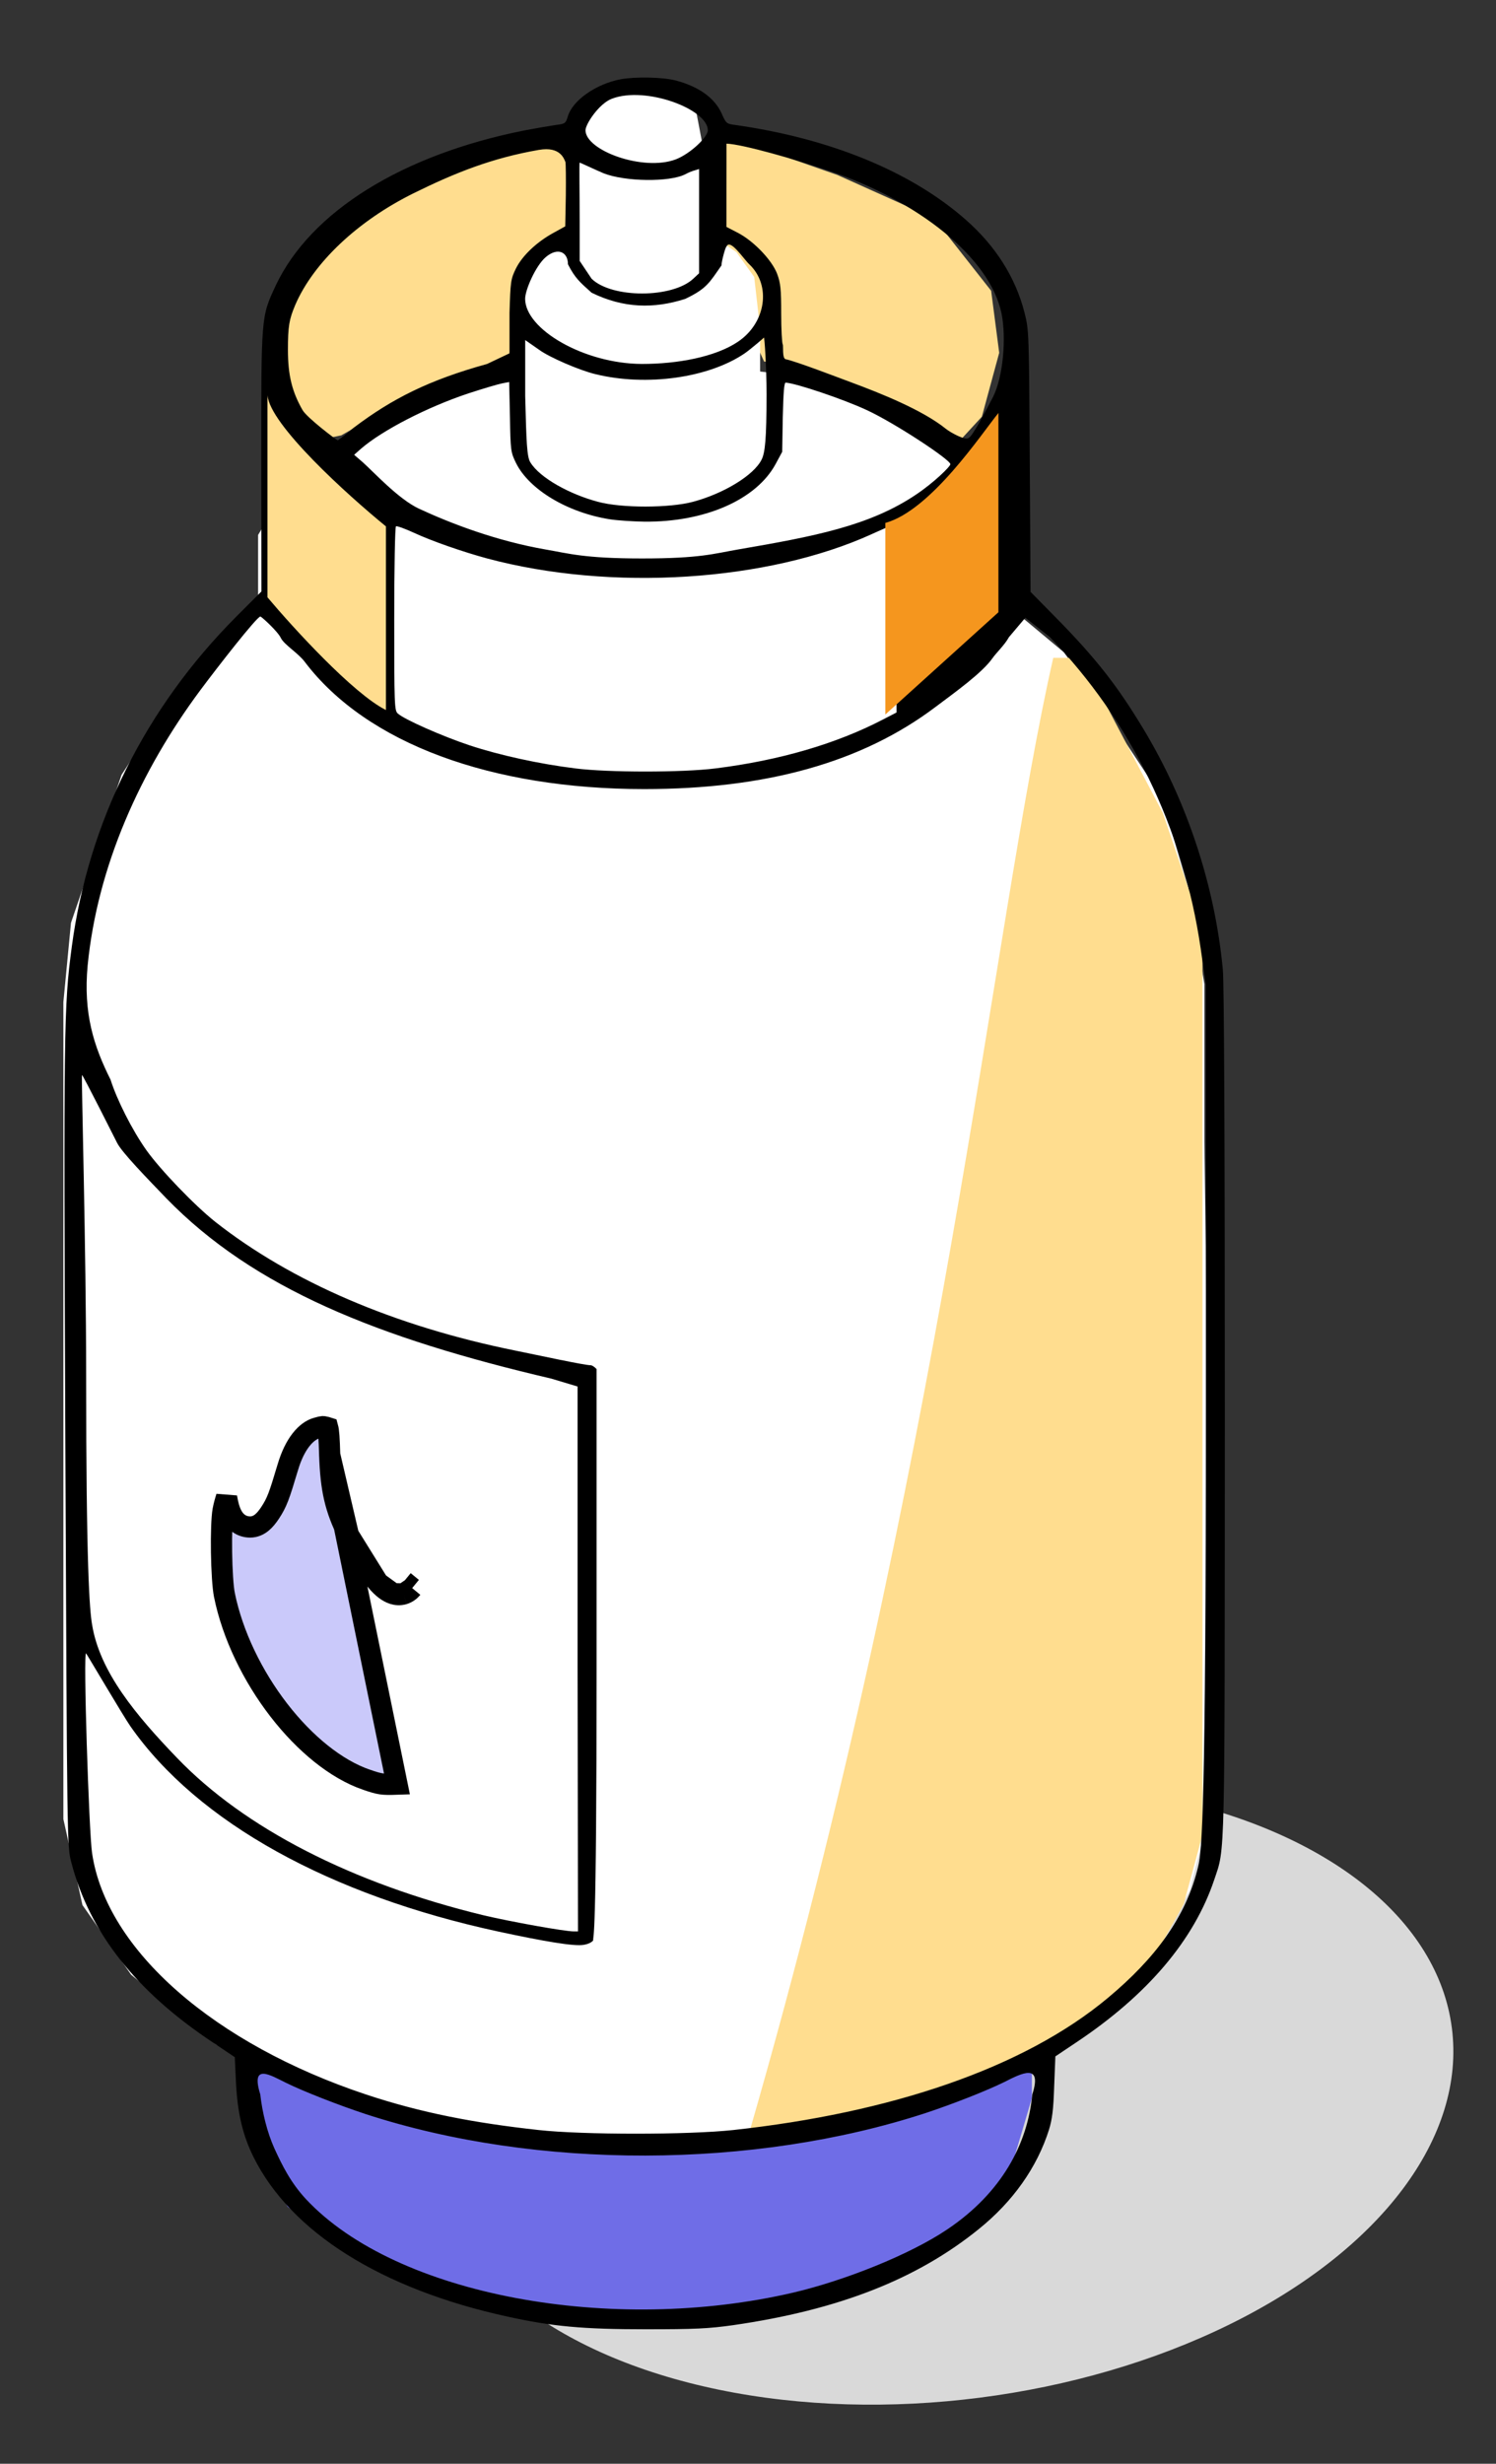<svg fill="none" height="79" viewBox="0 0 48 79" width="48" xmlns="http://www.w3.org/2000/svg"><rect x="0" y="0" width="48" height="79" fill="#333333" stroke="none"/><ellipse cx="30.165" cy="67.133" fill="#d9d9d9" rx="16.533" ry="9.831" transform="matrix(.992 -.127 .127 .992 -8.266 4.365)"/><path d="m11.607 13.505-2.179 1.744-1.147 1.904v2.144l-1.225 1.042-1.409 1.838-1.746 2.665-1.624 4.749-.244 2.543v2.267 9.344 8.915 5.668l.612 2.757 1.563 2.236 2.726 2.236 5.913 2.543 5.269.674 8.67-.674 6.219-2.114 2.267-1.532 2.114-2.328.797-1.532.368-1.471.276-2.022v-6.709l-.184-13.787v-5.055l-.521-3.094-.858-2.91-2.206-3.339-.922-1.291-1.744-1.453-2.035-5.232-1.308-.727-3.488-1.453-7.412-.872-3.633.872z" fill="#fff"/><path d="m8.754 12.164 1.423 1.954.772-.158 1.484-.851 2.72-.946h1.113l.185-1.796.587.662 2.936.756 2.411-.189 1.731-.882.402.882h.618l1.731.851 2.195 1.292 1.515.63.927-1.008.556-2.048-.259-1.99-1.823-2.316-3.111-1.397-3.06-1.071h-6.244l-1.731.346-2.04.725-2.287 1.009-1.978 2.048-.773 2.048z" fill="#ffdd8f"/><path d="m18.351 7.856v-2.886-1.024l.457-.57.607-.493h1.708l1.177.493.304 1.594v1.671l.342.987.683.456.57.797.19 1.671v1.784 2.088l-1.139 1.063-2.544.721-2.658-.304-1.33-.721-.265-1.329v-2.164-1.519l.265-1.291.608-.797z" fill="#fff"/><path d="m24.039 68.385c6.253-21.638 7.774-38.566 9.755-47.292h.902l2.614 4.973 1.273 3.753v3.753 7.104 14.945 3.217l-.603 2.212-1.005 1.81-2.279 2.078-2.882 1.474-4.825 1.541z" fill="#ffdd8f"/><path d="m7.711 67.542v-1.565c10.017 5.115 21.106 2.131 25.398 0v1.297l-.715 2.415-1.297 1.431-1.878 1.297-2.146.939-3.085.626-3.264.358h-2.772l-2.325-.358-2.951-1.028-1.833-.984-1.61-1.207-1.028-1.655z" fill="#6f6de7"/><path d="m21.678 2.579c.753.201 1.254.564 1.48 1.066.138.314.15.326.445.364 3.042.433 5.625 1.493 7.375 3.029.966.847 1.605 1.856 1.894 2.985.144.571.144.633.169 4.766l.025 4.189.815.828c1.267 1.286 1.969 2.176 2.81 3.575 1.405 2.327 2.295 5.042 2.546 7.726.038.445.063 5.481.063 14.205-.006 14.612.013 13.904-.339 14.957-.652 1.944-2.145 3.7-4.434 5.224l-.665.445-.038.96c-.025.752-.063 1.054-.169 1.399-.383 1.204-1.154 2.295-2.252 3.18-1.994 1.612-4.497 2.59-7.877 3.079-.803.113-1.223.132-2.822.132-1.988 0-2.979-.088-4.428-.408-4.032-.878-6.942-2.703-8.14-5.111-.345-.696-.514-1.399-.564-2.383l-.038-.822-.69-.464c-2.49-1.649-3.976-3.543-4.559-5.795-.132-.495-.132-.64-.188-13.389-.056-13.484-.05-14.029.207-15.961.533-3.995 2.364-7.664 5.281-10.586l.803-.803-.006-4.164c0-4.697-.006-4.635.464-5.644 1.116-2.371 4.064-4.202 8.002-4.98.364-.069.803-.144.978-.169.307-.038.326-.05.395-.282.157-.514.903-1.035 1.693-1.185.477-.088 1.355-.069 1.762.038zm-2.044.586c-.408.151-.848.812-.848 1.013.006.652 1.851 1.323 2.892.934.464-.176 1.033-.715 1.033-.934 0-.677-1.992-1.427-3.077-1.013zm3.675 3.026v1.085l.364.188c.508.263 1.091.872 1.26 1.311.113.301.132.495.132 1.279 0 .508.025.953.05.991.025.038-.025.449.094.474.339.069 1.664.579 2.072.73.985.364 2.321.898 3.074 1.506.132.107.663.406.734.275.088 0 .532-.834.771-1.298.332-.658.431-1.907.275-2.678-.37-1.8-2.693-3.625-5.572-4.591-.985-.332-2.72-.838-3.253-.857v.506zm-6.014-1.386c-1.518.263-2.703.74-4.014 1.386-1.806.891-3.226 2.235-3.809 3.59-.194.458-.234.687-.234 1.434 0 .822.135 1.348.468 1.932.144.251 1.096.969 1.127.969.013 0 .241-.191.529-.411 1.223-.922 2.402-1.52 4.265-2.034l.721-.342v-1.298c.031-1.003.038-1.079.207-1.424.207-.414.671-.853 1.217-1.148l.364-.201.019-.991c.006-.546 0-1.029-.013-1.072-.044-.1-.163-.508-.847-.389zm4.691.784c-.508.257-1.925.238-2.615-.031-.182-.075-.76-.345-.772-.345-.019 0 0 .966 0 1.875v1.278l.383.572c.652.633 2.59.627 3.261 0l.188-.176v-1.674-1.668l-.144.044c-.075.019-.213.075-.301.125zm1.164 2.92c-.388.553-.468.743-1.164 1.075-1.006.321-1.978.304-3.004-.198-.37-.332-.529-.461-.759-.912 0-.395-.327-.558-.716-.226-.32.276-.658 1.047-.658 1.336.006.978 1.892 2.079 3.748 2.086 1.148 0 2.354-.225 3.075-.708.903-.602 1.085-1.81.369-2.488-.188-.176-.62-.845-.733-.564-.031 0-.159.474-.159.599zm.749 2.818c-1.154.79-3.155 1.072-4.791.671-.508-.119-1.493-.546-1.812-.784l-.445-.31v1.796c.038 1.461.053 1.95.166 2.126.307.502 1.271 1.026 2.168 1.264.759.207 2.304.201 3.05 0 .985-.263 1.949-.848 2.2-1.35.113-.22.16-.662.16-2.104 0-.859-.065-1.817-.084-1.817.084-.054-.454.401-.611.507zm1.217 2.045-.019 1.116-.213.395c-.621 1.141-2.264 1.863-4.214 1.844-.364-.006-.859-.038-1.097-.075-1.361-.213-2.596-.953-3.017-1.806-.169-.345-.176-.401-.194-1.474l-.025-1.123-.226.044c-.132.025-.615.169-1.079.32-1.323.439-2.766 1.185-3.449 1.775l-.22.195.282.244c.332.295 1.137 1.175 1.796 1.483 1.041.483 2.487 1.034 4.067 1.31.734.125 1.228.287 3.091.287 1.875 0 2.31-.155 3.075-.287 2.446-.42 4.223-.754 5.722-1.764.571-.383 1.097-.897 1.097-.972-.006-.15-1.802-1.33-2.687-1.737-.74-.345-2.245-.853-2.596-.878-.05-.006-.075.314-.094 1.104zm2.866 3.75c-3.361 1.53-8.379 1.85-12.355.784-.765-.207-1.762-.552-2.345-.822-.288-.132-.546-.226-.577-.207-.031.019-.056 1.329-.056 2.966 0 2.734.006 2.941.113 3.035.213.194 1.442.734 2.308 1.022.972.32 2.233.596 3.399.74 1.047.132 3.43.132 4.478 0 2.07-.257 3.901-.796 5.393-1.574l.426-.22v-3.035-3.035l-.207.088c-.107.05-.37.163-.577.257zm3.863 3.982c-.326.47-1.216 1.104-1.825 1.562-2.377 1.794-5.463 2.636-9.351 2.636-4.892 0-8.9-1.455-10.888-4.076-.207-.282-.664-.551-.771-.771-.1-.213-.624-.686-.655-.686-.113 0-1.388 1.638-1.921 2.353-1.932 2.596-3.308 5.648-3.622 8.834-.144 1.543.198 2.591.735 3.664.201.64.69 1.612 1.148 2.258.445.627 1.549 1.775 2.214 2.302 2.44 1.919 5.745 3.343 9.627 4.127.74.15 2.211.47 2.424.47.025 0 .101.036.182.123v.195 9.33c0 9.232-.111 8.541-.111 8.796-.069.088-.221.127-.302.14-.295.056-1.264-.108-2.75-.428-5.368-1.16-9.629-3.481-11.799-6.585-.219-.314-1.374-2.275-1.417-2.331-.1-.138.09 5.737.191 6.402.458 3.129 3.956 6.133 8.785 7.739 1.775.59 3.484.916 5.541 1.141 1.411.157 4.807.157 6.25 0 5.011-.546 9.303-1.966 12.025-4.243 1.486-1.242 2.51-2.575 2.893-4.224.113-.477.244-1.745.244-14.739v-13.509l-.167-1.168c-.571-3.895-2.254-7.307-4.838-9.985l-.788-.623-.527.623c-.132.245-.421.517-.527.674zm-29.081 22.99c0 6.133.109 7.532.191 8.002.245 1.512 1.404 2.899 2.727 4.273 2.17 2.258 5.613 4.02 9.821 5.042.872.207 2.609.52 2.91.52h.132l-.013-8.573v-8.899l-.838-.252c-5.566-1.302-9.549-2.894-12.359-5.785-.596-.621-1.44-1.481-1.584-1.788-.038-.075-1.089-2.165-1.121-2.165-.025 0 .134 5.599.134 9.625zm29.458 22.667c-.546.27-1.624.696-2.515.991-5.525 1.806-12.48 1.825-17.968.038-.859-.282-2.001-.728-2.559-1.003-.502-.245-1.147-.655-.829.37.063.571.219 1.206.445 1.714.257.565.532 1.117 1.021 1.644 2.91 3.111 9.837 4.346 15.632 2.998 1.637-.383 3.74-1.213 4.956-2.035 1.731-1.167 2.567-2.728 2.717-4.321.328-1.019-.336-.684-.901-.395z" fill="#000"/><path d="m8.582 12.672c.075.947 2.565 3.199 3.8 4.206v5.889c-1.047-.523-2.97-2.628-3.8-3.614z" fill="#ffdd8f"/><path d="m10.578 46.648v-.002c-.008-.261-.015-.454-.026-.601-.011-.144-.024-.223-.036-.267-.009-.003-.022-.006-.038-.01-.097-.024-.113-.023-.123-.023h-0c-.023.001-.058.008-.193.046-.33.091-.704.491-.93 1.266l-.001.002c-.274.916-.343 1.114-.569 1.457l-.002.003-0-0c-.078.116-.16.22-.254.298-.101.084-.227.146-.379.146-.123 0-.248-.032-.359-.109-.107-.074-.182-.175-.235-.28-.077-.151-.128-.345-.164-.569-.045.137-.084.282-.111.424-.04.216-.059.758-.05 1.342.009.583.044 1.137.093 1.374l0.0.001c.264 1.291.909 2.606 1.744 3.687.838 1.084 1.843 1.899 2.806 2.231l.001 0c.233.081.358.117.479.135.122.018.254.019.507.01zm0 0c.039 1.111.173 1.712.6 2.567l0.0.001m-.6-2.568.6 2.568m0 0c.351.698.671 1.223.954 1.536m-.954-1.536.954 1.536m0 0c.136.151.298.292.483.351m-.483-.351.483.351m0 0c.1.032.215.042.334.007m-.334-.007.334.007m0 0c.118-.035.209-.107.276-.188m-.276.188.276-.188m0 0-.263-.216z" fill="#cac9fa" stroke="#000" stroke-width=".68"/><path d="m28.406 22.911v-6.143c1.466-.403 3.097-2.874 3.629-3.526v6.39z" fill="#f5961e"/></svg>